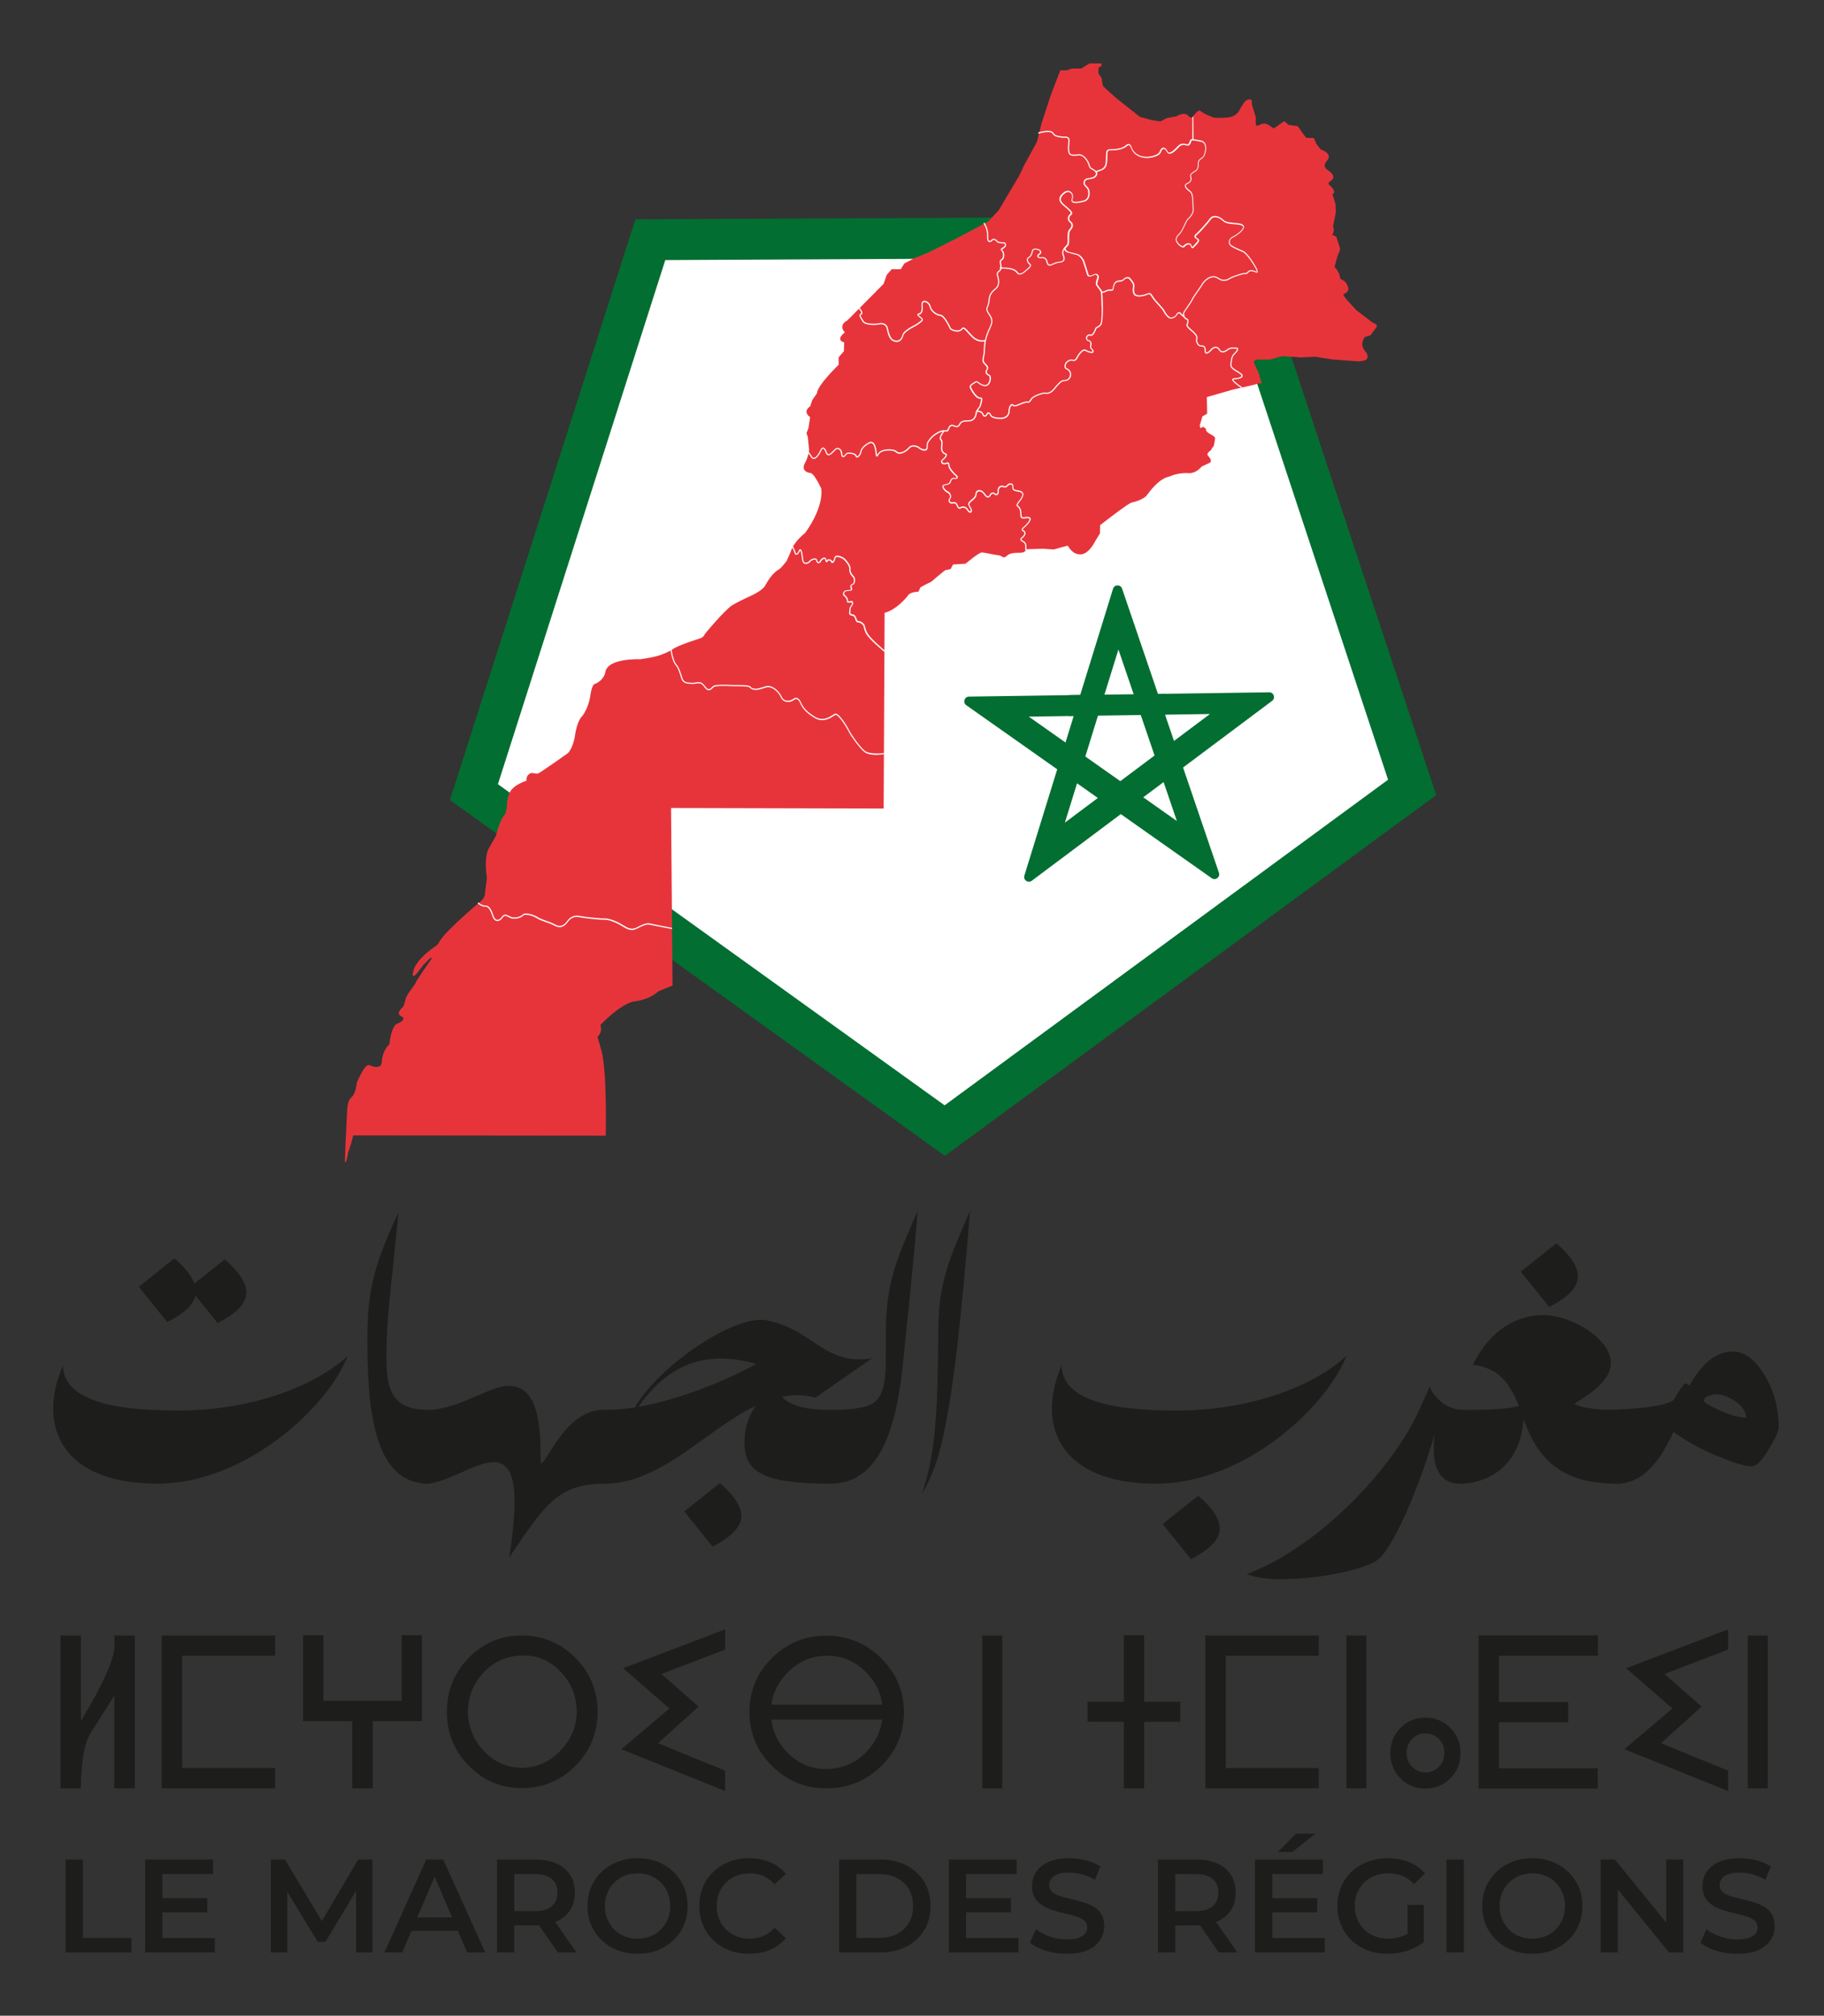 <?xml version="1.0" encoding="UTF-8"?>
<svg id="Calque_1" data-name="Calque 1" xmlns="http://www.w3.org/2000/svg" viewBox="0 0 1053.19 1163.83">
  <rect x="0" y="0" width="1053.19" height="1163.83" fill="#333333" stroke="none"/>
  <defs>
    <style>
      .cls-1 {
        fill: #e7343b;
      }

      .cls-2 {
        fill: #1d1d1b;
      }

      .cls-3 {
        fill: #fff;
      }

      .cls-4 {
        fill: #036e31;
      }

      .cls-5 {
        fill: #fefdfb;
      }
    </style>
  </defs>
  <g>
    <polygon class="cls-3" points="545.51 652.78 273.65 457.35 375.5 138.41 375.5 138.41 710.31 136.72 710.31 136.72 815.38 454.62 545.51 652.78"/>
    <path class="cls-4" d="M545.58,667.37l-285.79-205.44,107.07-335.28,351.96-1.77,110.45,334.18-283.7,208.31ZM287.5,452.77l257.93,185.42,256.05-188.01-99.69-301.61-317.66,1.6-96.63,302.61Z"/>
  </g>
  <g>
    <path class="cls-2" d="M37.88,1127.31v-53.67h9.97v45.23h28.06v8.44h-38.03Z"/>
    <path class="cls-2" d="M93.78,1118.96h30.29v8.36h-40.25v-53.67h39.18v8.36h-29.22v36.96ZM93.01,1095.95h26.68v8.21h-26.68v-8.21Z"/>
    <path class="cls-2" d="M156.34,1127.31v-53.67h8.2l23.46,39.18h-4.29l23.08-39.18h8.21l.07,53.67h-9.43l-.07-38.87h1.99l-19.62,32.74h-4.45l-19.94-32.74h2.3v38.87h-9.5Z"/>
    <path class="cls-2" d="M221.97,1127.31l24.15-53.67h9.82l24.23,53.67h-10.43l-20.78-48.38h3.99l-20.7,48.38h-10.28ZM233.1,1114.89l2.68-7.82h28.98l2.69,7.82h-34.35Z"/>
    <path class="cls-2" d="M287,1127.31v-53.67h22.08c4.75,0,8.83.76,12.23,2.29s6.02,3.73,7.86,6.59c1.84,2.87,2.76,6.27,2.76,10.2s-.92,7.32-2.76,10.16c-1.84,2.85-4.46,5.01-7.86,6.52-3.4,1.51-7.48,2.26-12.23,2.26h-16.56l4.45-4.52v20.16h-9.97ZM296.97,1108.22l-4.45-4.76h16.1c4.4,0,7.71-.95,9.93-2.84,2.22-1.89,3.34-4.52,3.34-7.9s-1.11-6.05-3.34-7.9c-2.22-1.84-5.53-2.77-9.93-2.77h-16.1l4.45-4.9v31.05ZM322.12,1127.31l-13.57-19.48h10.66l13.65,19.48h-10.73Z"/>
    <path class="cls-2" d="M368.2,1128.09c-4.19,0-8.05-.69-11.58-2.07-3.53-1.38-6.59-3.31-9.2-5.79-2.61-2.48-4.63-5.39-6.06-8.75-1.44-3.34-2.15-7.01-2.15-11s.71-7.65,2.15-11.01c1.43-3.34,3.45-6.26,6.06-8.74s5.67-4.4,9.2-5.79c3.53-1.38,7.36-2.07,11.5-2.07s8.03.69,11.54,2.07c3.5,1.38,6.56,3.31,9.16,5.79,2.61,2.48,4.62,5.39,6.06,8.74,1.43,3.35,2.14,7.02,2.14,11.01s-.71,7.67-2.14,11.04c-1.44,3.37-3.45,6.28-6.06,8.74-2.61,2.46-5.67,4.37-9.16,5.75-3.5,1.38-7.32,2.07-11.46,2.07ZM368.12,1119.34c2.71,0,5.22-.46,7.52-1.38,2.3-.91,4.29-2.22,5.98-3.94,1.69-1.72,3-3.71,3.95-5.98.95-2.27,1.42-4.8,1.42-7.55s-.48-5.28-1.42-7.55c-.95-2.28-2.26-4.28-3.95-5.98-1.68-1.72-3.68-3.03-5.98-3.95s-4.81-1.38-7.52-1.38-5.2.46-7.48,1.38c-2.28.92-4.27,2.24-5.98,3.95-1.71,1.71-3.04,3.7-3.99,5.98-.95,2.27-1.42,4.78-1.42,7.55s.47,5.21,1.42,7.52c.95,2.29,2.27,4.3,3.95,6.02,1.69,1.72,3.68,3.03,5.98,3.94,2.3.92,4.81,1.38,7.52,1.38Z"/>
    <path class="cls-2" d="M432.45,1128.09c-4.09,0-7.88-.68-11.39-2.04-3.5-1.35-6.54-3.26-9.12-5.75-2.58-2.48-4.59-5.41-6.02-8.77-1.44-3.38-2.15-7.05-2.15-11.04s.71-7.67,2.15-11.04c1.43-3.38,3.45-6.31,6.06-8.78s5.65-4.39,9.12-5.75c3.48-1.35,7.29-2.03,11.42-2.03,4.4,0,8.41.76,12.04,2.26,3.63,1.51,6.7,3.75,9.2,6.71l-6.44,6.06c-1.94-2.1-4.12-3.67-6.52-4.71s-5.01-1.58-7.82-1.58-5.38.46-7.71,1.38c-2.33.92-4.35,2.22-6.06,3.91-1.71,1.69-3.04,3.69-3.99,5.98-.95,2.31-1.42,4.83-1.42,7.6s.47,5.29,1.42,7.58c.95,2.31,2.28,4.3,3.99,5.98,1.71,1.69,3.73,3,6.06,3.91,2.33.92,4.89,1.38,7.71,1.38s5.42-.52,7.82-1.57c2.4-1.05,4.58-2.65,6.52-4.8l6.44,6.13c-2.5,2.92-5.57,5.14-9.2,6.67-3.63,1.53-7.67,2.31-12.11,2.31Z"/>
    <path class="cls-2" d="M484.52,1127.31v-53.67h23.46c5.83,0,10.94,1.12,15.34,3.37,4.4,2.26,7.82,5.37,10.28,9.36,2.46,3.99,3.68,8.69,3.68,14.11s-1.23,10.05-3.68,14.06c-2.46,4.02-5.88,7.15-10.28,9.39-4.4,2.26-9.5,3.38-15.34,3.38h-23.46ZM494.48,1118.88h13.04c4.03,0,7.53-.76,10.47-2.29,2.94-1.53,5.21-3.69,6.82-6.44,1.61-2.75,2.41-5.98,2.41-9.66s-.81-6.96-2.41-9.71c-1.61-2.73-3.88-4.86-6.82-6.4-2.94-1.53-6.43-2.31-10.47-2.31h-13.04v36.81Z"/>
    <path class="cls-2" d="M557.82,1118.96h30.29v8.36h-40.25v-53.67h39.18v8.36h-29.22v36.96ZM557.05,1095.95h26.68v8.21h-26.68v-8.21Z"/>
    <path class="cls-2" d="M615.86,1128.09c-4.19,0-8.2-.61-12.03-1.81-3.83-1.2-6.88-2.74-9.12-4.63l3.45-7.75c2.15,1.68,4.81,3.09,7.98,4.22,3.17,1.12,6.41,1.68,9.73,1.68,2.81,0,5.09-.3,6.82-.92,1.74-.61,3.02-1.44,3.84-2.49.81-1.05,1.23-2.24,1.23-3.56,0-1.64-.59-2.95-1.76-3.95-1.18-.99-2.7-1.79-4.56-2.37-1.87-.59-3.94-1.14-6.21-1.65-2.27-.51-4.55-1.11-6.82-1.8-2.27-.69-4.35-1.59-6.21-2.69-1.87-1.1-3.39-2.57-4.56-4.41-1.18-1.83-1.76-4.18-1.76-7.05s.78-5.58,2.34-8.01c1.56-2.42,3.94-4.37,7.13-5.82,3.19-1.46,7.24-2.19,12.16-2.19,3.22,0,6.41.41,9.58,1.23s5.93,1.99,8.28,3.53l-3.15,7.73c-2.4-1.43-4.88-2.49-7.43-3.18-2.56-.68-5.01-1.03-7.36-1.03-2.76,0-5,.32-6.71.99-1.71.67-2.96,1.53-3.75,2.61-.8,1.07-1.19,2.31-1.19,3.69,0,1.63.58,2.95,1.73,3.94,1.15,1,2.66,1.78,4.52,2.34,1.86.56,3.95,1.11,6.25,1.65s4.59,1.14,6.86,1.8c2.27.67,4.34,1.53,6.21,2.61,1.87,1.08,3.38,2.54,4.52,4.38,1.15,1.83,1.72,4.16,1.72,6.97s-.78,5.51-2.33,7.93c-1.56,2.43-3.95,4.38-7.17,5.83s-7.29,2.19-12.2,2.19Z"/>
    <path class="cls-2" d="M668.61,1127.31v-53.67h22.08c4.75,0,8.83.76,12.23,2.29,3.4,1.53,6.02,3.73,7.86,6.59,1.84,2.87,2.76,6.27,2.76,10.2s-.92,7.32-2.76,10.16c-1.84,2.85-4.46,5.01-7.86,6.52-3.4,1.51-7.48,2.26-12.23,2.26h-16.56l4.45-4.52v20.16h-9.97ZM678.58,1108.22l-4.45-4.76h16.1c4.4,0,7.71-.95,9.93-2.84s3.34-4.52,3.34-7.9-1.11-6.05-3.34-7.9-5.53-2.77-9.93-2.77h-16.1l4.45-4.9v31.05ZM703.73,1127.31l-13.57-19.48h10.66l13.65,19.48h-10.73Z"/>
    <path class="cls-2" d="M734.63,1118.96h30.29v8.36h-40.25v-53.67h39.18v8.36h-29.22v36.96ZM733.86,1095.95h26.68v8.21h-26.68v-8.21ZM737.92,1069.27l10.35-10.51h11.27l-13.34,10.51h-8.28Z"/>
    <path class="cls-2" d="M801.11,1128.09c-4.19,0-8.04-.68-11.54-2.04-3.5-1.35-6.56-3.26-9.16-5.75-2.61-2.48-4.63-5.41-6.06-8.77-1.44-3.38-2.15-7.05-2.15-11.04s.71-7.67,2.15-11.04c1.43-3.38,3.46-6.31,6.1-8.78,2.63-2.48,5.71-4.39,9.24-5.75,3.53-1.35,7.38-2.03,11.57-2.03,4.55,0,8.66.75,12.31,2.22,3.65,1.49,6.73,3.65,9.24,6.51l-6.29,6.14c-2.1-2.1-4.36-3.64-6.78-4.65-2.43-.99-5.1-1.5-8.02-1.5s-5.42.46-7.82,1.38-4.47,2.22-6.21,3.91c-1.74,1.69-3.08,3.69-4.03,5.98-.95,2.31-1.42,4.83-1.42,7.6s.47,5.21,1.42,7.52c.95,2.29,2.29,4.3,4.03,6.02,1.73,1.72,3.78,3.03,6.13,3.94,2.35.92,4.96,1.38,7.82,1.38,2.66,0,5.23-.41,7.71-1.27,2.48-.84,4.84-2.26,7.09-4.25l5.67,7.45c-2.81,2.25-6.07,3.94-9.77,5.09-3.71,1.15-7.45,1.73-11.23,1.73ZM812.69,1119.95v-20.08h9.43v21.39l-9.43-1.31Z"/>
    <path class="cls-2" d="M835.23,1127.31v-53.67h9.97v53.67h-9.97Z"/>
    <path class="cls-2" d="M884.84,1128.09c-4.19,0-8.05-.69-11.58-2.07-3.53-1.38-6.59-3.31-9.2-5.79-2.61-2.48-4.63-5.39-6.06-8.75-1.44-3.34-2.15-7.01-2.15-11s.71-7.65,2.15-11.01c1.43-3.34,3.45-6.26,6.06-8.74,2.61-2.48,5.67-4.4,9.2-5.79,3.53-1.38,7.36-2.07,11.5-2.07s8.03.69,11.54,2.07c3.5,1.38,6.56,3.31,9.16,5.79s4.62,5.39,6.06,8.74c1.43,3.35,2.14,7.02,2.14,11.01s-.71,7.67-2.14,11.04c-1.44,3.37-3.45,6.28-6.06,8.74-2.61,2.46-5.67,4.37-9.16,5.75-3.5,1.38-7.32,2.07-11.46,2.07ZM884.76,1119.34c2.71,0,5.22-.46,7.52-1.38,2.3-.91,4.29-2.22,5.98-3.94,1.69-1.72,3-3.71,3.95-5.98.95-2.27,1.42-4.8,1.42-7.55s-.48-5.28-1.42-7.55c-.95-2.28-2.26-4.28-3.95-5.98-1.68-1.72-3.68-3.03-5.98-3.95-2.3-.92-4.81-1.38-7.52-1.38s-5.2.46-7.48,1.38c-2.28.92-4.27,2.24-5.98,3.95-1.71,1.71-3.04,3.7-3.99,5.98-.95,2.27-1.42,4.78-1.42,7.55s.47,5.21,1.42,7.52c.95,2.29,2.27,4.3,3.95,6.02,1.69,1.72,3.68,3.03,5.98,3.94,2.3.92,4.81,1.38,7.52,1.38Z"/>
    <path class="cls-2" d="M924.25,1127.31v-53.67h8.2l33.66,41.32h-4.06v-41.32h9.89v53.67h-8.2l-33.66-41.32h4.06v41.32h-9.89Z"/>
    <path class="cls-2" d="M1002.99,1128.09c-4.19,0-8.2-.61-12.03-1.81-3.83-1.2-6.88-2.74-9.12-4.63l3.45-7.75c2.15,1.68,4.81,3.09,7.98,4.22,3.17,1.12,6.41,1.68,9.73,1.68,2.81,0,5.09-.3,6.82-.92,1.74-.61,3.02-1.44,3.84-2.49.81-1.05,1.23-2.24,1.23-3.56,0-1.64-.59-2.95-1.76-3.95-1.18-.99-2.7-1.79-4.56-2.37-1.87-.59-3.94-1.14-6.21-1.65-2.27-.51-4.55-1.11-6.82-1.8-2.27-.69-4.35-1.59-6.21-2.69-1.87-1.1-3.39-2.57-4.56-4.41-1.18-1.83-1.76-4.18-1.76-7.05s.78-5.58,2.34-8.01c1.56-2.42,3.94-4.37,7.13-5.82,3.19-1.46,7.24-2.19,12.16-2.19,3.22,0,6.41.41,9.58,1.23s5.93,1.99,8.28,3.53l-3.15,7.73c-2.4-1.43-4.88-2.49-7.43-3.18-2.56-.68-5.01-1.03-7.36-1.03-2.76,0-5,.32-6.71.99-1.71.67-2.96,1.53-3.75,2.61-.8,1.07-1.19,2.31-1.19,3.69,0,1.63.58,2.95,1.73,3.94,1.15,1,2.66,1.78,4.52,2.34,1.86.56,3.95,1.11,6.25,1.65s4.59,1.14,6.86,1.8c2.27.67,4.34,1.53,6.21,2.61,1.87,1.08,3.38,2.54,4.52,4.38,1.15,1.83,1.72,4.16,1.72,6.97s-.78,5.51-2.33,7.93c-1.56,2.43-3.95,4.38-7.17,5.83s-7.29,2.19-12.2,2.19Z"/>
  </g>
  <g>
    <path class="cls-2" d="M77.83,1032.53h-11.83v-53.57l-14.21,22.51c-2.13,4.07-3.51,9.34-4.14,15.77-.63,4.44-.95,9.54-.95,15.3h-11.76v-88.24h11.76v49.42c13.14-21.84,19.62-36.53,19.44-44.05v-2.59c0-1.13-.05-2.06-.13-2.78h11.83v88.24Z"/>
    <path class="cls-2" d="M158.86,1032.53h-65.47v-88.24h65.47v11.69h-53.7v64.85h53.7v11.69Z"/>
    <path class="cls-2" d="M174.97,944.15h11.76v37.87h45.21v-37.87h11.69v49.56h-28.41v38.82h-11.83v-38.82h-28.42v-49.56Z"/>
    <path class="cls-2" d="M345.06,988.95c-.22,12.06-4.55,22.31-12.98,30.77-8.43,8.45-18.7,12.67-30.8,12.67s-22.02-4.25-30.45-12.74c-8.43-8.5-12.69-18.73-12.78-30.7-.13-12.41,4.02-22.97,12.48-31.64,8.45-8.68,18.7-13.02,30.76-13.02s22.56,4.36,31.11,13.08c8.54,8.73,12.77,19.25,12.67,31.58ZM333.04,988.68c0-9.11-3.11-16.92-9.31-23.42-6.21-6.51-13.53-9.64-21.96-9.42-8.93.09-16.43,3.35-22.5,9.79-6.07,6.44-9.11,14.21-9.11,23.32.27,8.52,3.4,15.92,9.38,22.2,5.98,6.28,13.3,9.46,21.96,9.56,8.33-.09,15.61-3.3,21.82-9.62s9.45-13.79,9.72-22.4Z"/>
    <path class="cls-2" d="M379.94,1006.49l38.75,15.84v11.76l-59.89-24.13,27.73-23.52-26.72-23.25,58.87-22.44v11.69l-36.78,14.07,21.48,18.83-23.45,21.14Z"/>
    <path class="cls-2" d="M521.96,989.09c-.18,12.06-4.61,22.31-13.29,30.76-8.68,8.46-19.19,12.68-31.51,12.68s-22.6-4.25-31.24-12.75c-8.63-8.5-13.04-18.73-13.22-30.69-.09-12.42,4.2-22.97,12.88-31.65,8.67-8.68,19.2-13.02,31.58-13.02s23.01,4.39,31.78,13.16c8.77,8.77,13.11,19.27,13.02,31.51ZM454.59,965.84c-5.3,5.48-8.36,11.6-9.18,18.36h64.04c-.86-6.94-3.97-13.15-9.31-18.63-6.43-6.48-14.09-9.68-22.97-9.58-8.84.09-16.36,3.37-22.57,9.86ZM500.13,1011.66c5.26-5.49,8.36-11.76,9.31-18.83h-64.04c.73,7.16,3.79,13.48,9.18,18.96,6.39,6.48,13.91,9.68,22.57,9.59,9.06-.09,16.72-3.33,22.97-9.72Z"/>
    <path class="cls-2" d="M578.72,1032.53h-11.56v-88.24h11.56v88.24Z"/>
    <path class="cls-2" d="M681.51,994.12h-20.87v38.41h-11.69v-38.41h-21.01v-11.56h21.01v-38.41h11.69v38.41h20.87v11.56Z"/>
    <path class="cls-2" d="M761.45,1032.53h-65.47v-88.24h65.47v11.69h-53.7v64.85h53.7v11.69Z"/>
    <path class="cls-2" d="M788.99,1032.53h-11.56v-88.24h11.56v88.24Z"/>
    <path class="cls-2" d="M822.98,991.74c5.75,0,10.58,1.97,14.48,5.91,3.9,3.94,5.84,8.8,5.84,14.55s-1.95,10.6-5.84,14.55c-3.9,3.95-8.73,5.92-14.48,5.92s-10.45-1.97-14.35-5.92c-3.9-3.94-5.85-8.79-5.85-14.55s1.95-10.6,5.85-14.55c3.9-3.94,8.67-5.91,14.35-5.91ZM833.99,1012.07c0-3.27-1.06-5.96-3.19-8.09-2.13-2.13-4.74-3.19-7.82-3.19s-5.49,1.06-7.62,3.19c-2.13,2.13-3.19,4.82-3.19,8.09s1.07,5.84,3.19,8.02c2.13,2.18,4.67,3.27,7.62,3.27s5.68-1.09,7.82-3.27c2.13-2.17,3.19-4.85,3.19-8.02Z"/>
    <path class="cls-2" d="M922.51,1020.97v11.69h-68.74v-88.38h68.87v11.69h-57.17v26.71h40.04v11.69h-40.04v26.58h57.04Z"/>
    <path class="cls-2" d="M959.07,1006.49l38.75,15.84v11.76l-59.89-24.13,27.73-23.52-26.72-23.25,58.87-22.44v11.69l-36.78,14.07,21.48,18.83-23.45,21.14Z"/>
    <path class="cls-2" d="M1020.74,1032.53h-11.56v-88.24h11.56v88.24Z"/>
  </g>
  <g>
    <path class="cls-2" d="M200.76,782.96c-12.01,30.38-59.67,73.67-109.87,73.67-55.66,0-69.49-33.65-54.57-68.22.55,19.65,27.47,26.02,66.4,26.02s76.4-12.01,98.05-31.47ZM112.89,748.04c-1.45,5.64-7.09,10.73-16.37,15.28l-16.37-20.37,20.55-16.37c6.37,5.46,10.01,10.18,11.46,14.55l17.64-14.01c9.28,8.18,12.92,14.55,12.37,20.37-.91,6.19-6.73,11.46-16.55,16.37l-12.74-15.83Z"/>
    <path class="cls-2" d="M256.54,834.44c0,10.74-4.18,22.2-9.09,22.2h-.18c-30.93-.18-35.65-40.93-35.11-88.23.36-28.74,6.91-44.02,17.83-68.4-2.73,31.65-6.18,54.75-6.73,75.13-.55,23.1-.36,38.75,23.83,38.93h.36c4.91,0,9.09,8.19,9.09,20.37Z"/>
    <path class="cls-2" d="M358.39,834.44c0,10.74-4.18,22.2-9.09,22.2-27.47,0-34.75,12.55-55.3,42.57,14.37-89.5-24.02-42.93-48.39-42.57h-.36c-4.91,0-9.09-11.46-9.09-22.2,0-12.18,4.18-20.55,9.09-20.37h.18c.36,0,.73,0,1.09.18,16.01-.55,32.38-10.92,41.66-13.28,23.83-6.01,24.01,24.01,24.01,44.02,3.64,0,14.74-32.02,37.11-30.93,4.91,0,9.09,8.19,9.09,20.37Z"/>
    <path class="cls-2" d="M488.79,834.44c0,10.55-4,21.83-8.91,22.2h-.36c-39.3,0-49.66-6.91-49.66-23.83,0-8.18,2.18-14.37,6.37-21.1-28.02,13.46-54.39,44.75-86.77,44.93h-.18c-4.91,0-9.09-11.46-9.09-22.2,0-12.18,4.18-20.55,9.09-20.37,5.64,0,11.28-.54,17.28-1.45,14.74-25.11,58.94-54.39,76.58-50.21,20.92,4.36,28.56,17.28,43.84,21.28,4.73,1.27,10.01,1.64,16.55.55l-32.74,22.74c-6.55-1.82-12.92-1.82-19.28-.54,4.55,5.27,14.74,7.64,27.83,7.64h.55c4.91.18,8.91,8.37,8.91,20.37ZM368.73,812.25c26.74-4.73,54.57-17.28,67.85-24.74-29.29-8.55-51.48.73-67.85,24.74ZM415.66,856.27c9.28,8.18,12.92,14.55,12.37,20.37-.91,6-6.73,11.09-16.56,16.37l-16.37-20.37,20.55-16.37Z"/>
    <path class="cls-2" d="M529.86,699.1c-2.91,36.38-6.18,64.76-8.18,84.95-3.82,41.65-14.19,72.39-41.84,72.58h-.18c-4.91,0-9.09-11.46-9.09-22.2,0-12.18,4.18-20.55,9.09-20.37,10.01,0,20.19-.73,25.11-4.36,6.36-4.73,6.73-16.01,6.73-27.47v-13.1c.18-28.74,5.82-41.11,18.37-70.03Z"/>
    <path class="cls-2" d="M541.75,769.14c.18-28.74,5.82-41.11,18.37-70.03-5.46,66.94-9.64,100.96-14.19,123.7-3.27,16.37-6.18,26.93-13.64,39.84,8-23.65,9.09-46.39,9.46-93.51Z"/>
    <path class="cls-2" d="M612.95,788.42c.55,19.65,27.47,26.02,66.4,26.02s76.4-12.01,98.05-31.47c-12.01,30.38-59.67,73.67-109.87,73.67-55.66,0-69.49-33.65-54.57-68.22ZM671.34,879.92l20.55-16.37c9.28,8.19,12.92,14.55,12.37,20.37-.91,6.01-6.73,11.1-16.56,16.37l-16.37-20.37Z"/>
    <g>
      <path class="cls-2" d="M1027.07,824.03c0,2.1-1.86,6.21-5.57,12.35-3.87,6.62-7.1,10.01-9.69,10.17-3.07.32-9.36-1.45-18.89-5.33-10.65-4.36-19.53-9.2-26.63-14.53-11.62,25.34-24.88,34.65-44.79,27.75-2.14-.74-3.39-2.26-3.39-6.78,0-11.62,1.86-33.61,7.99-33.61,8.72,0,38.95-1.35,40.92-6.73,1.61-2.91,3.55-5.81,5.81-8.72.48,0,1.37.48,2.66,1.45,6.78-12.27,14.53-18.81,23.24-19.61,6.78-.65,12.75,2.74,17.92,10.17,6.94,9.85,10.41,20.98,10.41,33.41ZM1008.43,818.47c-.65-4.2-3.31-7.67-7.99-10.41-3.87-2.26-7.18-3.23-9.93-2.91-4.04.32-6.3,1.45-6.78,3.39-.16.97,2.95,2.91,9.32,5.81,6.38,2.91,11.5,4.28,15.38,4.12Z"/>
      <path class="cls-2" d="M844.32,856.64c-9.28.36-18.74-4-16.01-28.56-6.55,23.46-21.46,62.03-32.02,71.85-8.91,8.37-59.3,16.37-76.4,8.91,32.93-12.18,69.67-45.11,91.14-79.13,6.73-10.73,9.09-17.46,14.55-29.11,1.27,4.55,8.73,13.28,18.74,13.46,4.91.18,8.91,8.37,8.91,20.37,0,10.55-4,21.83-8.91,22.2Z"/>
      <path class="cls-2" d="M934.32,814.07c4.91,0,9.09,8.19,9.09,20.37,0,10.74-4.18,22.2-9.09,22.2h-.18c-24.92,0-44.38-7.46-54.39-37.47-2.18,32.56-27.28,37.29-35.29,37.47h-.36c-4.91,0-9.09-11.46-9.09-22.2,0-12.18,4.18-20.55,9.09-20.37h.18c8.73,0,26.01,0,32.74-2.36-6.92-17.1-14.19-21.83-26.56-23.83,10.73-21.28,26.37-28.56,40.56-28.56,16.92,0,39.11,14.01,39.11,27.47,0,10.19-10.92,17.28-21.28,23.83h.55c4.36,2.73,16.74,3.64,24.2,3.45h.73ZM894.49,754.58l-16.37-20.37,20.56-16.37c9.27,8.18,12.92,14.55,12.37,20.37-.91,6.18-6.73,11.46-16.55,16.37Z"/>
    </g>
  </g>
  <g>
    <path class="cls-1" d="M635.87,36.6h-6.76l-4.89,3.01h-5.44l-2.61.96h-3.93l-4.12,10.7-1.87,5.07-4.89,15.03-2.61,10.51-7.5,13.71-2.61,5.62-12.02,20.25-5.99,6.4s-33.59,18.38-41.86,20.84l-6.58,3.38-2.06,3.38h-5.26l-2.83,3.2-1.87,5.26-20.84,21.02s-5.62,2.61-1.51,6.95c0,0-5.81,4.3-.37,5.81l-.18,5.07-3.05,3.57v4.3s-12.35,11.83-12.53,16.5l-2.61,3.75-1.32,3.75s-4.7,2.83,0,6.21l-.96,6.4-1.14,2.83.77,2.24.74,7.31s-.37,4.23-2.43,7.79c0,0-3.01,4.78,3.38,5.73,0,0,1.58-.37,5.99,8.71,0,0,2.43,9.48-9.15,25.8,0,0-6.8,5.18-8.42,10.95l-2.24,5.15s-3.01,4.12-4.74,5.15c0,0-3.75,1.62-8.01,9.63,0,0-1.87,2.87-9.15,5.99,0,0-9.78,4.52-11.03,5.99,0,0-4.63,3.75-14.37,15.51,0,0-.62,1.98-2.87,2.61,0,0-12.75,3.9-15.77,6.25,0,0-2.76,1.76-5.88,2.87,0,0-3.01,1.51-12.75,2.87,0,0-19.15-.88-20.25,7.64,0,0-.74,4.52-5.99,6.62,0,0-1.62-.26-2.61,6.62,0,0-.74,6.62-4.63,11.87,0,0-3.12,2.39-4.37,12.13,0,0-1.14,6.51-4.01,9.37,0,0-14.78,10.51-16.65,11.39,0,0-.26.88-3.9,0,0,0-3.49.11-3.38,4.52,0,0-8.12,2.39-9.96,7.5-1.8,5.15-1.21,7.31-1.21,7.31,0,0-.74,4.3-1.4,4.89,0,0-2.72,2.43-4.96,12.09,0,0-4.3,7.13-4.89,8.82,0,0-1.98,5.15-.37,15.58l-1.21,9.48s0,2.54-4.12,5.37c0,0-18.19,15.4-21.76,21.32,0,0-1.03,2.06-1.98,2.72-.96.66-10.07,6.58-12.9,13.16,0,0-2.68,7.39,1.36,3.16l3.93-5.07,4.12-4.12s1.58-.48-.29,1.8c0,0-8.34,11.91-8.16,12.39.18.48-5.26,6.84-5.81,9.3-.55,2.43-1.51,4.78-1.51,4.78,0,0-5.26,4.12-.66,5.73,0,0,3.2,1.51-3.27,4.3,0,0-2.9,1.14-4.04,11.65,0,0-3.93,2.9-4.41,10.33,0,0,.18,4.89-7.24,1.69-2.61-1.1-7.24,10.33-7.24,10.33,0,0-.37,6.1-3.2,8.45,0,0-2.17,1.21-2.35,8.27l-1.03,21.21-.26,7.72s.7.51,1.25-2.13c.55-2.61.62-3.27.62-3.27l1.8-5.44,1.18-4.56,145.8.15s.85-37.45-2.54-49.25l-2.24-7.87s3.09-2.24,1.69-6.76c0,0,10.4-11.25,18.85-13.53,0,0,8.71-.55,14.63-5.92l8.16-3.38-.85-102.47,122.76.29.55-112.98s5.99-1.03,13.12-9.48c0,0,.85-2.61,6.4-2.72l1.21-2.54,3.27-1.8,2.83-1.32s7.87-6.76,8.27-6.76,3.01-.66,3.01-.66l1.4-2.61,7.24-.48s7.68-6.47,9.3-6.47,6.4,1.21,9.56,1.58c3.2.37,2.35,2.72,5.62-.18,0,0,1.51-1.32,6.21-1.21,4.7.11,3.93-2.06,3.93-2.06l10.33-.29s5.73.48,6.21.37c.48-.11,7.5-2.17,7.79-2.17s2.24,5.07,7.31,5.07,8.71-7.87,8.71-7.87l2.61-4.23.11-4.78s9.78-7.68,14.55-10.88c0,0,2.83-2.06,3.86-2.24s6.58-1.58,8.53-4.12,7.13-9.78,13.23-10.88c0,0,3.75-1.98,10.03-1.98,0,0,4.23,1.14,8.45-3.75l4.78-2.24s1.8-1.03-1.21-4.04c0,0-1.21-1.32,1.73-3.09,0,0,.99-1.98,1.43-2.17s.96-4.52.96-4.52c0,0,.74-.85-2.54-2.54-3.27-1.69-2.61-3.01-2.61-3.01l-1.51-1.32-1.8.74-.37-1.51,1.58-5.26,2.72-1.58-.18-9.56,14.92-4.3,11.91-2.72,2.83-.85h1.98l-1.87-6.4-2.54-5.44s-.85-1.69,2.43-1.98h7.02s5.62-1.69,6.65-1.87c1.03-.18,10.51.66,10.51.66l8.82-.37,9.56,1.51s15.4,1.21,16.14,1.14c.74-.11,2.61-.48,2.9-.55.29-.11,3.38-1.51,0-5.55-3.38-4.04,0-7.98,0-7.98l3.2-.96,3.01-4.12s2.43-1.87-1.87-3.27l-9.3-7.13s-6.47-6.95-6.76-7.61c-.29-.66-.85-1.58-.85-1.58,0,0,3.75-1.03,2.9-3.93-.85-2.9-2.24-3.68-2.24-3.68l-2.35-1.4s.11-3.27-3.27-6.76c0,0,2.06-7.98,2.35-7.87.29.11.85-2.72.85-2.72l-2.17-6.84-2.35-1.14s1.58-2.06.48-5.07l1.58-7.87-.18-4.89-1.8-5.55s3.09-1.14-1.8-5.44c0,0-1.58-.96,1.21-2.54,0,0,3.57-2.35-2.24-6.1,0,0-3.38-1.87-.37-5.26,0,0,4.23-3.68-3.57-6.58l-2.61-3.38-1.32-3.2s-4.23,0-4.52-.18-4.78-6.65-4.78-6.65l-5.37-.74-2.43-2.17-5.73,4.04s.29.85-2.54-1.32c-2.83-2.17-4.7-1.21-6.84-.18-2.17,1.03-1.21-4.23-1.21-4.23l-1.21-4.12-1.14-3.86s0-1.8-.11-2.24c-.11-.48-1.69-1.51-4.12.74l-2.61,4.12s-1.51,4.12-6.21,4.78c-4.7.66-9.78.37-9.96-.11-.18-.48-2.24-.29-6.84-3.57,0,0-.85-1.21-3.93,2.9,0,0-.55,2.43-3.01-.11-2.46-2.54-6.65.37-6.65.37l-5.55.96-3.75,1.98-5.15-.74-6.76-1.87s-13.97-10.99-14.19-11.25c-.18-.29-4.59-4.12-4.59-4.12l-2.54-2.43-.85-4.59-1.87-2.83.18-3.45c.04-.11,2.39.07,1.47-2.24Z"/>
    <g>
      <path class="cls-5" d="M726.17,156.19c-.62-2.02-6.06-10.81-8.67-11.43-2.46-1.03-6.28-2.79-6.87-3.49-.37-.44-.7-1.32-.48-2.17.18-.81.77-1.51,1.73-1.95,2.17-1.03,6.28-3.97,6.43-6.03.04-.59-.22-1.07-.74-1.4-1.14-.74-2.94-.88-4.85-1.03-2.39-.18-4.85-.4-6.21-1.65-1.76-1.65-3.75-2.5-5.4-2.35-1.07.11-1.95.62-2.61,1.54-1.65,2.32-6.62,7.76-7.64,8.53-.85.66-1.21,1.25-1.18,1.87.04.55.48.99,1.21,1.4.4.22.62.4.66.62.11.48-.62,1.32-1.58,2.35l-.26.26c-.59.66-1.14,1.25-1.32,1.32-.11-.11-.29-.59-.48-1.07-.26-.66-.81-1.03-1.58-1.07-1.21-.04-2.61.81-2.98,1.54-.04.07-.07.15-.26.15-.74.04-2.32-1.07-3.09-2.24-.88-1.36-1.03-2.61,1.14-4.63,1.21-1.18,2.09-3.12,2.98-5,.74-1.58,1.4-3.09,2.17-3.79,2.32-2.09,3.27-4.3,2.9-6.8-.11-.81-.15-1.8-.18-2.83-.07-2.68-.15-5.44-1.73-6.62-2.28-1.69-2.65-2.65-2.61-3.12.04-.37.37-.66.99-.92,3.01-1.21,2.35-3.6,2.06-4.52-.26-.92.85-1.65,2.57-2.68,1.87-1.14,1.87-3.12,1.87-4.89,0-1.25.7-1.76,1.76-2.5.22-.15.44-.29.66-.48,1.07-.81,2.32-4.56,1.69-7.13-.37-1.58-1.36-2.57-2.87-2.87-.59-.11-1.1-.22-1.58-.29-1.14-.22-2.02-.4-2.68-.48l-.15-13.27c-.22.15-.37.66-.55.7l.04,12.53c-.81,0-1.18.29-1.43,1.03-.48,1.47-.92,2.24-1.87,1.95-1.14-.33-3.23-.96-5.15,1.14-2.32,2.54-4.01,3.79-5.07,3.64-.37-.04-.66-.29-.88-.77-.66-1.36-1.51-2.09-2.39-2.02-.92.07-1.69.92-2.21,2.46-.4,1.21-3.57,2.68-7.02,2.79-2.5.07-7.02-.51-9-5.29-.04-.26-.37-1.62-1.36-1.98-.62-.22-1.36,0-2.13.7-1.69,1.47-4.56,2.21-8.45,2.21-2.61,0-2.94.55-2.94,4.67s-.48,6.14-3.31,7.09l-2.46.81c-.62-.74-1.58-1.21-2.21-1.51-.92-.4-1.1-.96-1.4-1.91-.22-.66-.44-1.51-1.1-2.54-1.51-2.43-3.45-3.82-5.22-3.71-.4.04-.77.07-1.1.11-1.03.11-1.84.22-3.23-.11-1.73-.4-1.25-4.78-.99-7.39.11-.99-.07-1.69-.48-2.13-.62-.7-1.69-.7-2.65-.66-.48,0-.88,0-1.21-.07s-.7-.11-1.1-.18c-1.4-.18-2.94-.37-3.93-1.95-1.32-2.09-6.87-.74-8.53-.26-.07.29-.15.55-.22.74v.04c1.91-.59,7.17-1.73,8.16-.15,1.18,1.84,2.98,2.06,4.41,2.28.37.04.74.11,1.03.15.4.11.88.07,1.4.07.85,0,1.69-.04,2.13.44.29.33.4.85.33,1.62-.33,3.2-.77,7.57,1.51,8.12,1.51.37,2.43.26,3.45.11.33-.04.7-.07,1.1-.11,1.51-.11,3.23,1.14,4.59,3.38.59.96.81,1.69,1.03,2.39.29.99.55,1.76,1.76,2.32.85.37,1.51.81,1.91,1.29l.15.44.15-.04c.11.18.18.33.22.51.11.51-.15,1.07-.7,1.62-.81.81-1.95.96-3.05,1.14-1.4.18-2.87.4-3.27,1.98-.44,1.65.37,2.46,1.14,3.23.51.51,1.03,1.03,1.25,1.84.33,1.25.4,3.09-.37,4.41-.48.81-1.18,1.32-2.13,1.54-4.41,1.14-5.84.81-6.25.33-.07-.07-.33-.37-.07-1.18.55-1.62.15-3.31-1.07-4.19-1.1-.81-2.5-.77-3.79.15-1.69,1.21-2.65,2.5-2.76,3.82-.07,1.07.37,2.09,1.32,3.09.59.59,1.32,1.21,2.06,1.84,1.43,1.21,3.2,2.72,3.16,3.49,0,.07-.04.22-.22.33-.92.59-1.43,1.54-1.47,2.54-.04.92.37,1.76,1.1,2.35.62.44.96.99.99,1.58.07.77-.33,1.58-1.18,2.46-1.1,1.14-1.07,3.42-1.03,5.4.04,1.47.04,2.98-.44,3.49-.11.11-.26.26-.37.4-1.25,1.32-3.01,3.16-2.09,5.55.4,1.07.77,2.28.33,2.98-.33.51-1.14.85-2.43.92-1.29.07-2.43.59-3.42,1.03-.96.44-1.76.81-2.28.55-.33-.15-.59-.59-.77-1.32-.77-3.09-2.43-2.98-3.6-2.87-.33.04-.62.04-.88,0-.48-.07-.85-.29-.88-.55s.22-.59.66-.88c.7-.48,1.07-1.1.96-1.73-.11-.74-.85-1.32-1.87-1.58-1.29-.33-2.21-.29-2.83.07-.4.26-.66.66-.74,1.21-.22,1.25-.88,2.9-1.98,3.42-.51.26-.85.74-.88,1.4-.07,1.07.55,2.28,1.43,2.83.37.26.4.44.4.51.04.66-1.29,1.65-1.69,2.02-.26.18-.51.44-.85.74-.99.92-2.28,2.06-3.38,1.91-.51-.07-.99-.37-1.43-.99-1.69-2.35-6.8-2.5-9.04-2.46,0-.55-.11-1.1-.18-1.65-.18-1.1-.33-2.13.18-2.35.66-.29,1.14-.92,1.36-1.84.33-1.32.11-2.9-.55-3.71-.11-.11-.18-.26-.29-.33-.15-.18-.33-.4-.33-.44.04-.11.59-.44,1.1-.77,1.14-.7,1.4-1.76,1.14-2.54-.22-.62-.74-1.03-1.36-.96-1.14.11-3.05-.22-3.31-.51-.15-.51-1.14-1.21-1.98-1.4-.66-.15-1.21,0-1.54.44-.37.44-.96.85-1.36.7-.26-.07-.81-.55-.66-2.87.22-3.93-1.73-6.98-2.21-7.68-.18.15-.37.26-.55.4.44.62,2.28,3.57,2.09,7.24-.11,2.02.26,3.2,1.1,3.53.74.29,1.62-.26,2.13-.92.07-.07.26-.33.77-.22.74.11,1.51.74,1.58.96.22.92,3.27,1.07,4.01.99.33-.04.55.22.66.48.18.51-.04,1.25-.88,1.73-.96.59-1.36.81-1.43,1.21-.07.33.15.59.48.99.07.11.18.22.26.33.51.62.7,2.02.4,3.12-.11.48-.4,1.14-.96,1.4-.99.44-.81,1.76-.59,3.05.07.55.18,1.07.18,1.58-.22,0-.37.04-.4.04l.04.66h.29c-.07.37-.22.7-.51.88-2.02,1.4-1.62,2.68-1.14,4.04.07.18,1.36,4.23-1.03,6.25-2.17,1.84-3.86,3.27-4.12,7.31-.07,1.47-.48,2.43-.77,3.16-.48,1.21-.88,2.17.37,4.08l.26.4c1.73,2.65,2.61,3.97.74,7.83-1.21,2.46-2.06,4.89-2.61,7.28-.77.18-4.01.77-7.02-2.24-.96-.96-1.69-1.8-2.39-2.54-1.4-1.54-2.24-2.5-3.12-2.46-.44.04-.81.26-1.18.77-.48.66-1.51.96-2.87.85-1.47-.15-2.94-.77-3.23-1.43v-.04c-2.39-4.96-4.34-7.42-5.92-7.57-2.17-.18-5.04-2.21-5.66-4.89-.48-2.02-2.46-3.31-3.86-3.09-1.03.18-1.58,1.1-1.43,2.5.33,3.6-.37,4.48-1.62,4.78-.18.04-.66.15-.77.59-.11.55.51,1.07,1.36,1.73.33.26.7.55.96.81.22.22.22.37.22.4-.04.4-.81.99-1.54,1.51-.29.22-.59.4-.85.62-.4.29-1.21.74-2.13,1.25-2.61,1.43-6.17,3.34-6.69,5.62-.33,1.4-1.03,2.43-2.02,2.9-.88.4-1.91.37-2.98-.15-1.98-.96-2.68-4.04-3.16-6.06-.11-.4-.18-.81-.26-1.1-.59-2.13-3.05-2.98-5.04-2.46-1.95.55-7.79.48-8.86-1.25-.18-.29-.37-.59-.55-.88-.62-1.03-1.32-2.09-1.14-2.57.04-.07.07-.18.33-.29.4-.15.55-.44.62-.62.22-.81-.51-1.95-1.54-3.34-.15-.22-.29-.4-.44-.59l-.48.48c.11.15.22.33.37.51.59.81,1.62,2.21,1.43,2.76,0,.07-.07.15-.22.18-.37.15-.62.37-.74.7-.26.77.4,1.8,1.21,3.16.18.29.37.59.55.88,1.32,2.21,7.68,2.09,9.59,1.58,1.65-.44,3.75.26,4.19,1.98.07.29.18.66.26,1.1.48,2.17,1.21,5.4,3.53,6.54.7.33,1.4.51,2.02.51.55,0,1.07-.11,1.54-.33,1.14-.55,1.98-1.73,2.39-3.34.44-1.95,4.01-3.9,6.36-5.18.99-.55,1.76-.96,2.21-1.32.29-.22.55-.44.85-.62.96-.7,1.76-1.29,1.84-2.02.04-.33-.11-.66-.4-.96-.29-.29-.66-.59-1.03-.88-.4-.29-1.03-.81-1.1-1.03.04-.04.11-.07.26-.07,1.87-.4,2.46-1.95,2.13-5.48-.07-.59-.04-1.62.88-1.76,1.07-.18,2.72.96,3.09,2.57.7,2.98,3.82,5.18,6.25,5.4.74.07,2.43,1.07,5.37,7.17v.04c.48.99,2.32,1.65,3.79,1.8,1.58.15,2.83-.26,3.45-1.1.22-.33.44-.48.66-.48.55-.04,1.4.92,2.57,2.24.66.77,1.43,1.62,2.39,2.57,2.94,2.94,6.1,2.72,7.35,2.46-.33,1.62-.48,3.23-.48,4.81s-.26,2.9-.48,3.93c-.33,1.69-.59,2.94.55,4.15l.26.29c1.54,1.65,1.87,2.06,1.07,3.27-.37.59-.51,1.18-.37,1.65.22.85,1.1,1.4,1.98,1.87.4.22.59,1.69.04,3.2-.33.88-1.1,2.32-2.79,1.98-1.58-.33-2.46-.99-3.09-1.51-.7-.55-1.32-1.03-2.28-.37-.26.18-.59.37-.88.55-1.29.77-2.76,1.65-1.87,3.42.7,1.43,1.87,3.42,3.38,4.78,1.25,1.14,2.02,1.14,2.68,1.1h.15c.11.22.07.99-.62,3.57-.22.85-.66,1.36-1.1,1.91-.59.7-1.21,1.43-1.4,2.94-.33,2.32-1.65,3.82-3.45,3.93-.29,0-.62.04-.92.04-1.84.07-3.97.11-4.81,1.73-.88,1.65-1.43,1.91-2.76,1.32-1.03-.44-1.8-.51-2.43-.29-.55.22-.99.77-1.36,1.62-.11.22-.18.44-.22.62q-.33.96-2.17.77c-2.46-.22-6.58,2.5-8.49,5.04-1.69,2.21-1.65,3.01-1.62,3.93,0,.37.04.74-.07,1.21-.07.37-.26.62-.62.74-.88.29-2.43-.26-3.16-.92-.85-.74-2.46-1.43-4.01-1.32-1.03.07-1.91.51-2.54,1.25-1.1,1.32-3.23,2.79-5.04,2.87-.74.04-1.32-.18-1.76-.59-1.98-1.95-8.09-1.36-9.81.11-.59.51-.99,1.14-1.32,1.62-.07.11-.18.26-.26.37-.04-.18-.11-.55-.18-1.18-.37-3.53-1.14-5.55-2.35-6.21-.66-.37-1.4-.29-2.24.11-2.87,1.51-4.59,3.38-4.96,5.48-.22,1.32-1.32,2.54-1.84,2.54-.04,0-.18,0-.22-.29-.22-1.07-1.87-1.62-3.23-1.8-1.32-.18-2.87-.04-3.31.85-.37.74-.96,1.1-1.25,1.07-.29-.07-.48-.51-.51-1.25-.07-1.47-.74-2.72-1.76-3.23-.7-.33-1.43-.29-2.06.11-.37.26-.81.7-1.32,1.21-.92.96-2.13,2.24-2.94,2.06-.33-.07-.62-.44-.85-1.07-.62-1.8-1.36-2.68-2.13-2.72-.66-.04-1.21.51-1.65,1.54-.59,1.32-2.28,4.3-3.68,4.41-.4.04-.77-.22-1.1-.74-1.76-2.83-2.76-3.75-2.87-3.86-.07.26-.11.51-.18.77.4.44,1.25,1.47,2.46,3.42.44.7.96,1.07,1.58,1.07h.11c2.21-.18,4.23-4.78,4.26-4.81.29-.74.7-1.18,1.03-1.14.22,0,.81.26,1.54,2.28.29.88.77,1.36,1.32,1.51,1.18.26,2.43-1.07,3.57-2.24.44-.48.88-.92,1.18-1.14.4-.29.92-.29,1.36-.07.81.4,1.36,1.43,1.4,2.65.07,1.4.59,1.8,1.03,1.87.77.15,1.58-.59,1.98-1.4.22-.44,1.32-.66,2.65-.48,1.4.18,2.54.74,2.65,1.29.18.77.7.85.92.85.99,0,2.24-1.58,2.5-3.09.33-1.87,1.91-3.6,4.59-5,.62-.33,1.14-.37,1.58-.11.7.37,1.62,1.65,2.02,5.7.15,1.43.29,1.84.66,1.91.37.11.62-.26.99-.81.29-.48.66-1.03,1.21-1.47,1.47-1.29,7.2-1.84,8.89-.15.59.59,1.32.85,2.28.81,2.02-.07,4.3-1.62,5.55-3.09.51-.62,1.21-.96,2.06-1.03,1.32-.11,2.79.51,3.53,1.18.88.81,2.68,1.43,3.82,1.07.59-.18.96-.62,1.07-1.25.11-.59.07-.99.07-1.4-.04-.85-.07-1.47,1.47-3.49,1.62-2.13,4.96-4.48,7.24-4.74-.88,1.14-2.5,3.64-1.47,4.78.77.85.66,1.87.51,3.16-.04.44-.07.88-.11,1.36-.07,2.21,1.18,3.64,2.39,3.86.22.04.26.15.29.22.11.4-.4,1.43-1.76,2.5-.81.62-1.1,1.4-.77,2.06.4.81,1.62,1.18,2.76.81.66-.22,1.07-.29,1.14-.22s.15.48.18.85c.04.18.04.37.07.59.26,1.84,3.09,4.78,4.23,5.7.48.37.59.77.48.96-.11.22-.44.26-.88.15-1.47-.37-2.61.44-3.01,2.06-.26.99-.99,1.21-2.72,1.58-.18.04-.37.07-.55.11-.85.18-1.03.74-1.03,1.07-.11,1.29,1.76,3.23,2.94,3.68.77.29,1.25,1.14,1.4,1.8.11.59.04,1.1-.26,1.4-.55.55-.66,1.4-.29,2.09.37.74,1.1,1.1,1.95.99,1.47-.22,1.87-.26,2.61,1.4.4.92.77,1.4,1.25,1.54.51.15.96-.11,1.4-.37.66-.37,2.28-.18,2.87.7.66,1.03,1.4,2.02,2.17,2.02.22,0,.51-.07.77-.4.62-.81.11-1.73-.48-2.79-.22-.44-.51-.92-.74-1.43-.26-.62.4-1.25,1.58-2.24,1.18-.99,2.5-2.09,2.57-3.64.04-.96.44-1.58,1.14-1.8.85-.22,2.13.22,3.12,1.73.81,1.21,1.62,1.8,2.39,1.76.62-.04,1.21-.51,1.62-1.36.22-.44.62-.77,1.03-.85.33-.04.66.07.96.37.51.51,1.18.62,1.73.37.51-.26,1.03-.96.88-2.13-.11-.81.15-1.62.66-2.09.29-.26.77-.51,1.47-.37.26.07.48.11.66.15,1.1.29,1.43.29,2.5-.85.55-.59,1.36-.88,1.91-.66.51.22.62.85.59,1.32-.11,2.06,1.03,2.28,2.94,2.65.4.07.92.18,1.43.29.7.18,1.1.48,1.29.92.4,1.14-.85,2.94-1.25,3.45-.18.26-.4.51-.62.77-.96,1.18-1.91,2.35-.96,3.23l.07.07c.85.74,1.73,1.51,1.69,4.59,0,.96.18,1.58.59,1.91.55.48,1.36.37,2.21.26.7-.11,1.4-.18,2.06-.04.33.07.4.22.44.37.22.99-2.02,3.45-3.05,4.3-.77.59-1.51,1.32-1.43,2.02.04.4.33.7.85.92.4.18.62.48.66.88.07.7-.37,1.51-1.25,2.21-.77.62-1.1,1.1-1.07,1.54.04.62.66.99,1.65,1.58l.26.15c1.21.74.99,3.27.81,4.23.22-.04.44-.07.7-.11.15-.92.44-3.75-1.18-4.7l-.26-.15c-.7-.4-1.29-.77-1.32-1.07,0-.15.11-.4.85-.99,1.07-.85,1.62-1.91,1.47-2.83-.07-.62-.48-1.14-1.07-1.4-.18-.07-.44-.22-.44-.4-.04-.18.15-.59,1.18-1.43.81-.66,3.6-3.45,3.31-4.96-.07-.29-.26-.7-.92-.88-.81-.22-1.62-.11-2.35,0-.74.11-1.32.18-1.65-.07-.26-.22-.37-.7-.37-1.4.04-3.38-1.03-4.3-1.95-5.11l-.07-.07c-.48-.4.11-1.18,1.03-2.28.22-.26.44-.51.62-.81.55-.77,1.84-2.68,1.32-4.08-.26-.66-.85-1.14-1.76-1.36-.55-.11-1.03-.22-1.47-.29-1.95-.4-2.46-.55-2.39-1.95.07-1.32-.59-1.8-.99-1.98-.81-.33-1.91,0-2.65.85-.81.88-.92.88-1.84.62-.18-.04-.44-.11-.7-.18-.77-.15-1.51.04-2.06.55-.66.62-.99,1.62-.85,2.68.11.81-.18,1.29-.51,1.43-.29.15-.66.07-.96-.22-.44-.44-.99-.62-1.51-.55-.62.11-1.21.55-1.51,1.21-.18.33-.55.96-1.07.96-.51.04-1.14-.48-1.8-1.47-1.07-1.58-2.57-2.39-3.86-2.02-.99.26-1.58,1.18-1.65,2.39-.04,1.25-1.25,2.28-2.32,3.16-1.14.99-2.24,1.91-1.76,3.01.26.55.51,1.07.77,1.51.59,1.03.88,1.62.51,2.06-.11.15-.18.15-.22.15-.48,0-1.29-1.21-1.62-1.73-.81-1.21-2.87-1.43-3.79-.88-.4.22-.62.37-.85.29-.26-.07-.51-.48-.85-1.18-.85-1.95-1.54-2.06-3.31-1.8-.55.07-1.03-.15-1.25-.62-.18-.37-.22-.96.18-1.32.44-.44.62-1.18.44-2.02-.22-1.07-.92-1.95-1.8-2.32-1.03-.4-2.57-2.09-2.5-3.01,0-.15.07-.37.51-.44.18-.04.37-.07.55-.11,1.73-.37,2.87-.62,3.23-2.06.18-.74.74-1.95,2.21-1.58.92.22,1.43-.11,1.65-.51.26-.55,0-1.25-.66-1.76-1.25-.99-3.79-3.75-3.97-5.26-.04-.22-.04-.4-.07-.55-.07-.66-.11-1.1-.48-1.32-.33-.22-.85-.15-1.73.15-.92.29-1.73-.04-1.95-.48-.18-.37.04-.81.59-1.21,1.4-1.07,2.21-2.35,2.02-3.16-.07-.37-.37-.62-.81-.74-.96-.18-1.91-1.36-1.84-3.2,0-.48.07-.92.11-1.32.15-1.36.26-2.65-.7-3.71-.7-.77.88-3.16,1.84-4.34,1.91.18,2.21.11,2.68-1.21.07-.18.15-.37.22-.59.26-.66.59-1.07.99-1.21.44-.18,1.03-.11,1.87.26,1.87.81,2.72.07,3.64-1.62.66-1.29,2.57-1.32,4.26-1.4.33,0,.62,0,.96-.04,2.13-.11,3.71-1.87,4.08-4.52.07-.4.15-.74.26-1.03.62.04,2.46.26,2.9,1.54.37,1.14,1.07,1.32,1.43,1.32.66,0,1.36-.55,1.62-1.32.11-.29.26-.44.48-.44.29,0,.74.26,1.03,1.07.66,1.73,4.41,2.02,6.03,2.02h.48c2.24-.11,4.67-1.36,4.78-4.52.07-2.35,1.03-3.31,1.43-3.42.11-.04.18,0,.22.11.51,1.1,2.32.4,3.42,0,.11-.04.26-.11.33-.15.15-.04.37-.15.62-.26.99-.4,3.31-1.32,3.97-1.14,1.18.33,1.98-.51,2.94-2.13.85-1.36,6.4-3.42,7.76-3.09,1.47.33,3.09-.29,4.59-1.8.33-.33.74-.81,1.21-1.4,1.32-1.65,3.34-4.12,4.89-4.08,2.06.07,3.45-.96,4.01-2.98.48-1.73-.66-3.86-2.35-4.41-.37-.11-.59-.37-.66-.77-.18-.85.22-2.02.74-2.5.74-.74,1.98-1.36,3.01-1.1,1.36.33,2.24.11,3.2-1.87.77-1.62,2.46-3.64,3.6-3.93.26-.07.44-.04.62.07.99.66,3.53,1.62,4.48,1.1.26-.15.4-.4.4-.7,0-.85-.4-1.21-.77-1.58-.18-.18-.4-.37-.55-.66-.18-.33-.07-.81.04-1.29.11-.55.26-1.14,0-1.65-.48-.92-.62-1.18-1.69-1.43-.33-.07-.62-.37-.74-.74-.15-.51.04-1.03.44-1.47.37-.37.66-.33,1.1-.26.55.11,1.29.22,2.09-.81.77-.99,1.14-1.91,1.4-2.57.15-.4.29-.77.44-.88.11-.07.29-.18.51-.29.74-.37,1.84-.92,2.39-2.32.74-1.84.77-9.45.7-10.59-.04-.33-.04-.92-.04-1.58-.04-2.24-.11-4.34-.33-5.66.51-.11,1.58-.4,2.68-.99.59-.29,1.29-.29,1.91-.29.85,0,1.8,0,1.95-.96v-.04c.15-1.14.51-3.49,1.98-3.97.62-.18,1.21-.26,1.73-.33.96-.15,1.76-.26,2.28-.88.4-.48,1.18-1.03,1.91-1.03.44-.04.81.15,1.1.44.62.7,2.57,2.76,2.24,4.3-.33,1.58-.48,4.74,1.58,5.51,2.32.88,5.77-.37,6.14-.51.22-.07.44-.18.62-.29.92-.44,1.32-.62,2.46,1.32.85,1.43,2.43,3.16,3.82,4.7,1.21,1.36,2.39,2.61,2.76,3.38.92,1.84,2.32,3.57,3.42,4.15.33.18.7.26,1.07.26,1.18,0,2.5-.66,3.16-1.54.11-.15.22-.29.33-.44.37-.51.74-1.03,1.07-1.07.18,0,.37.07.59.29.33.33.62.62.92.88.51.51.92.96,1.4,1.21.33.59.77,1.03,1.25,1.14.33.07.55.29.7.59.22.48.11,1.18-.29,1.91-.74,1.36,1.07,2.87,2.65,4.23.55.48,1.1.92,1.43,1.32,1.18,1.32,1.73,1.98,1.36,3.42-.22.92.04,2.02.7,2.94.51.74,1.18,1.18,1.76,1.21.15,0,.29,0,.44.04,1.07.04,2.06.07,1.98,2.28-.04.99.22,1.58.77,1.76,1.14.4,2.76-1.29,3.23-1.87.55-.7,1.54-1.4,2.5-1.36.66.04,1.25.44,1.76,1.21.48.77,1.07,1.25,1.8,1.36,1.4.26,2.79-.77,3.71-1.47l.11-.07c.92-.66,2.24-.62,3.53-.55.33,0,.7.04,1.03.04.18,0,.29.04.33.07.11.26-.51,1.43-1.95,2.76-1.54,1.43-1.73,3.97-1.91,6.21v.11c-.15,1.87,1.69,2.98,3.6,4.12.62.37,1.29.77,1.87,1.21.66.48.99.92.88,1.25-.15.51-1.43,1.1-3.93,1.21-.29,0-1.21.07-1.36.7-.29,1.14,3.45,3.82,4.89,4.74l.18-.04c.22-.04.4-.07.62-.11l.11-.04c-2.13-1.32-5.29-3.82-5.15-4.37,0-.07.18-.18.77-.22,1.54-.07,4.15-.4,4.56-1.69.18-.62-.18-1.29-1.14-1.98-.62-.44-1.29-.85-1.95-1.25-1.84-1.1-3.42-2.06-3.31-3.49v-.11c.15-2.09.33-4.48,1.69-5.77.44-.4,2.54-2.46,2.13-3.49-.07-.22-.33-.51-.96-.51-.33,0-.66,0-.99-.04-1.32-.07-2.83-.11-3.93.7l-.11.07c-.85.62-2.09,1.54-3.2,1.36-.51-.11-.96-.44-1.36-1.07-.74-1.21-1.65-1.51-2.28-1.54-1.29-.07-2.46.81-3.05,1.58-.74.92-1.98,1.87-2.5,1.69-.22-.07-.33-.48-.33-1.1.07-2.9-1.54-2.94-2.65-2.98h-.4c-.37-.04-.88-.4-1.25-.96-.44-.59-.81-1.54-.59-2.39.48-1.8-.33-2.68-1.54-4.08-.37-.4-.92-.88-1.47-1.36-1.25-1.07-2.98-2.54-2.5-3.38.51-.92.62-1.84.33-2.54-.22-.48-.62-.85-1.14-.96-.29-.07-.59-.4-.85-.85l.04-.07s-.07-.04-.11-.04c-.04-.04-.04-.07-.04-.11-.37-.81-.4-1.65-.11-2.21.26-.51.99-1.58,1.8-2.72,1.21-1.76,2.61-3.75,3.01-4.74.37-.88,1.91-3.09,3.31-5.07,1.07-1.54,2.09-2.98,2.5-3.71.55-1.03,2.61-3.42,5.15-4.01,1.25-.29,2.39-.04,3.45.7,3.34,2.39,5.81.96,7.28.07.29-.18.59-.33.81-.44,1.62-.7,6.47-2.46,7.87-2.32.92.11,1.32-.37,1.69-.77.33-.4.66-.77,1.54-.85.77-.07,1.58.26,2.24.51.7.29,1.21.48,1.54.18.18-.22.07-.7-.04-1.1ZM635.5,186.7c-.44,1.14-1.4,1.62-2.06,1.95-.26.15-.48.26-.66.37-.29.22-.44.62-.62,1.18-.26.66-.59,1.51-1.29,2.39-.55.74-.96.66-1.43.55-.48-.07-1.07-.18-1.69.44-.62.62-.85,1.4-.62,2.13.18.62.66,1.1,1.21,1.21.77.18.81.22,1.21,1.07.15.29.07.74-.04,1.21-.11.59-.26,1.25.07,1.8.22.37.44.59.66.81.33.33.55.51.55,1.1q0,.07-.07.11c-.51.29-2.65-.29-3.79-1.07-.33-.22-.74-.26-1.18-.15-1.47.4-3.31,2.76-4.04,4.3-.92,1.87-1.54,1.73-2.46,1.54-1.32-.29-2.83.44-3.64,1.29-.62.62-1.14,2.06-.88,3.12.15.62.51,1.07,1.1,1.25,1.36.44,2.32,2.24,1.91,3.6-.48,1.73-1.62,2.57-3.34,2.5-1.84-.07-3.93,2.46-5.44,4.3-.44.55-.85,1.07-1.14,1.36-1.32,1.32-2.76,1.91-3.97,1.62-1.62-.37-7.5,1.76-8.49,3.38-.96,1.54-1.51,2.02-2.21,1.8-.81-.22-2.61.44-4.37,1.18-.26.11-.48.18-.59.22-.11.04-.22.07-.37.15-.62.26-2.32.92-2.57.37-.18-.4-.55-.59-.96-.51-.96.18-1.91,1.65-1.98,4.04-.11,3.49-3.45,3.82-4.12,3.86-1.84.11-5.37-.33-5.84-1.58-.37-.92-.99-1.51-1.65-1.51-.51,0-.92.37-1.1.92-.15.48-.59.85-.96.85-.4,0-.66-.48-.81-.85-.51-1.51-2.32-1.87-3.23-1.98.18-.33.44-.62.66-.92.48-.55.96-1.18,1.25-2.13.74-2.65.88-3.71.51-4.19-.11-.15-.29-.26-.48-.26h-.18c-.59,0-1.18,0-2.24-.96-1.14-1.03-2.24-2.61-3.23-4.56-.59-1.14.18-1.69,1.62-2.54.29-.18.59-.37.88-.55.51-.37.77-.22,1.47.37.7.55,1.65,1.29,3.38,1.65,1.54.29,2.9-.59,3.57-2.43.55-1.51.55-3.53-.37-4.01-.77-.4-1.51-.88-1.65-1.47-.07-.33,0-.7.29-1.14,1.1-1.73.37-2.54-1.14-4.12l-.26-.29c-.92-.99-.74-1.95-.4-3.57.22-1.07.48-2.39.48-4.08,0-4.01,1.07-8.2,3.16-12.5,2.02-4.19.99-5.81-.77-8.45l-.26-.4c-1.07-1.65-.81-2.28-.33-3.45.33-.81.74-1.8.85-3.38.22-3.75,1.76-5.04,3.86-6.84,2.21-1.84,1.8-5.26,1.25-6.98-.44-1.36-.74-2.17.88-3.27.51-.33.74-.88.81-1.47,2.13-.04,7.02.11,8.53,2.17.55.77,1.18,1.18,1.91,1.25h.26c1.36,0,2.65-1.18,3.68-2.09.29-.26.55-.51.81-.7.99-.77,1.98-1.69,1.95-2.57-.04-.4-.26-.77-.7-1.07-.66-.44-1.18-1.43-1.1-2.24.04-.29.11-.66.51-.85,1.32-.59,2.09-2.39,2.35-3.9.07-.37.22-.59.44-.77.44-.29,1.21-.29,2.28,0,.77.18,1.32.59,1.4,1.07.07.37-.18.74-.66,1.07-.99.66-1.03,1.29-.96,1.58.11.51.62.92,1.43,1.07.33.07.66.04,1.03,0,1.18-.07,2.28-.18,2.9,2.39.26.96.59,1.51,1.14,1.76.81.37,1.76-.04,2.87-.55.96-.44,2.02-.92,3.2-.99,1.51-.11,2.46-.51,2.94-1.21.62-.96.26-2.28-.26-3.57-.4-1.07-.15-2.02.33-2.87.18.37.48.81.81,1.18.44.44,2.17.88,4.56,1.47.81.18,1.58.37,1.98.51,1.18.37,3.01,2.24,3.53,4.04.22.74.55,1.8.92,2.94.55,1.62,1.1,3.31,1.29,4.19.15.59.4.99.88,1.18.74.33,1.8.07,3.2-.7.59-.33,1.1-.29,1.47,0,.4.33.59.92.44,1.4l-.07.18c-.37,1.07-.88,2.68-.77,3.64.07.59.66,1.32,1.36,2.21.55.7,1.1,1.4,1.36,1.98.44.96.48,4.37.51,6.4,0,.74.04,1.29.04,1.62.29,1.65.15,8.82-.48,10.4ZM724.78,156.52c-.74-.29-1.65-.62-2.54-.55-1.14.11-1.62.62-1.98,1.07-.33.37-.51.62-1.1.55-1.65-.18-6.87,1.8-8.2,2.35-.26.11-.55.29-.88.48-1.51.88-3.57,2.09-6.58-.04-1.21-.85-2.54-1.14-3.97-.81-2.72.62-4.96,3.23-5.55,4.34-.4.74-1.4,2.13-2.46,3.68-1.47,2.06-2.98,4.23-3.38,5.18-.4.96-1.8,2.98-2.94,4.63-.85,1.21-1.54,2.24-1.84,2.76-.29.59-.33,1.29-.18,1.91-.15-.15-.33-.33-.48-.48-.26-.29-.59-.59-.92-.92-.37-.33-.74-.51-1.1-.44-.66.07-1.1.7-1.54,1.36-.11.15-.22.29-.29.44-.66.92-2.46,1.62-3.38,1.1-.99-.55-2.32-2.17-3.16-3.9-.44-.85-1.54-2.09-2.87-3.53-1.36-1.51-2.94-3.23-3.71-4.59-1.36-2.32-2.17-2.13-3.31-1.62-.18.07-.37.18-.59.26-1.32.48-3.97,1.14-5.66.51-1.51-.59-1.51-3.16-1.18-4.74.37-1.69-1.18-3.6-2.39-4.93-.44-.48-.99-.7-1.62-.66-.96.04-1.91.7-2.39,1.29-.33.44-.99.51-1.84.62-.55.07-1.18.15-1.84.37-1.87.55-2.28,3.23-2.46,4.48v.04c-.04.33-.33.37-1.29.4-.66,0-1.51,0-2.24.4-.99.51-2.02.81-2.5.92-.04-.11-.07-.26-.11-.33-.29-.7-.88-1.43-1.47-2.17-.55-.74-1.18-1.47-1.21-1.87-.11-.81.44-2.39.74-3.34l.07-.18c.22-.7-.04-1.62-.66-2.09-.62-.48-1.4-.51-2.24-.07-1.18.66-2.13.88-2.61.66-.26-.11-.4-.33-.48-.7-.22-.92-.77-2.61-1.29-4.26-.37-1.14-.74-2.21-.92-2.9-.51-1.84-2.46-4.04-3.97-4.52-.44-.15-1.18-.33-2.02-.51-1.47-.33-3.9-.92-4.23-1.29-.4-.4-.7-1.03-.85-1.32.37-.48.77-.92,1.18-1.36.15-.15.26-.26.37-.4.66-.74.62-2.24.62-3.97-.04-1.87-.04-3.97.85-4.93.96-1.03,1.43-2.02,1.32-2.98-.07-.77-.51-1.51-1.25-2.06-.55-.4-.88-1.07-.85-1.8.04-.77.44-1.51,1.18-1.98.4-.26.51-.62.51-.85.07-1.1-1.62-2.54-3.38-4.04-.7-.59-1.43-1.21-2.02-1.8-.85-.85-1.21-1.69-1.14-2.54.11-1.1.96-2.24,2.46-3.34,1.03-.74,2.17-.81,3.01-.18.81.59,1.36,1.87.81,3.42-.26.77-.22,1.4.18,1.84.85.92,3.05.85,6.91-.15,1.1-.29,1.98-.92,2.54-1.87.88-1.51.81-3.53.44-4.93-.26-.99-.88-1.62-1.43-2.13-.74-.74-1.32-1.29-.96-2.57.29-1.1,1.25-1.29,2.72-1.51,1.18-.15,2.5-.37,3.45-1.32.74-.74,1.03-1.47.88-2.21-.04-.22-.11-.4-.22-.59l2.28-.77c3.2-1.07,3.75-3.34,3.75-7.72,0-4.01.26-4.01,2.28-4.01,4.08,0,7.06-.81,8.89-2.35.59-.51,1.1-.7,1.47-.55.59.22.88,1.18.96,1.51l.04.07c1.54,3.79,5.07,5.88,9.63,5.73,3.53-.11,7.09-1.62,7.64-3.23.4-1.21,1.03-1.98,1.62-2.02.55-.04,1.21.55,1.76,1.65.33.66.81,1.03,1.4,1.14,1.73.26,4.04-2.06,5.66-3.82,1.47-1.62,3.01-1.36,4.45-.92,1.76.51,2.39-1.36,2.68-2.39.22-.77.74-.7,4.01-.07.48.11.99.18,1.58.29,1.25.22,2.02,1.03,2.35,2.35.55,2.39-.62,5.84-1.43,6.47-.22.15-.44.29-.62.44-1.1.77-2.06,1.47-2.06,3.05s0,3.42-1.54,4.34c-1.69,1.03-3.31,1.98-2.9,3.45.4,1.4.48,2.83-1.69,3.71-.85.33-1.32.81-1.4,1.43-.15.99.77,2.21,2.87,3.75,1.32.99,1.4,3.71,1.47,6.1.04,1.07.07,2.02.18,2.9.33,2.28-.55,4.26-2.68,6.21-.85.77-1.58,2.35-2.32,4.01-.85,1.84-1.69,3.71-2.83,4.78-2.13,2.02-2.5,3.64-1.25,5.51.85,1.25,2.61,2.61,3.71,2.54.37-.04.66-.22.81-.51.29-.55,1.43-1.25,2.35-1.18.48.04.81.22.96.66.37.92.55,1.4.99,1.47.48.07.88-.37,1.95-1.54l.26-.26c1.14-1.25,1.87-2.09,1.73-2.9-.07-.44-.4-.81-1.03-1.1-.37-.18-.81-.48-.85-.85-.04-.33.29-.77.92-1.29,1.07-.81,6.03-6.25,7.76-8.67.55-.77,1.25-1.18,2.13-1.25,1.43-.15,3.27.66,4.89,2.17,1.51,1.43,4.12,1.65,6.62,1.84,1.84.15,3.57.29,4.56.92.33.22.44.44.44.77-.11,1.58-3.75,4.41-6.03,5.48-1.47.66-1.95,1.69-2.13,2.39-.26,1.14.18,2.21.62,2.72.88,1.07,6.51,3.42,7.13,3.68l.07.04c2.17.48,7.61,8.97,8.23,10.99.07.22.07.33.07.4-.33-.07-.7-.22-.99-.33Z"/>
      <path class="cls-5" d="M510.76,375.58v.81h0l-.04.04c-.29-.22-9.37-7.53-10.92-11.1-.77-1.76-.99-2.72-1.1-3.34-.11-.59-.18-.81-.62-1.25-.96-.96-1.62-1.29-2.79-1.36-.85-.07-1.18-.99-1.47-1.87-.26-.7-.51-1.43-.96-1.69-.37-.18-.74-.29-1.1-.37-.77-.18-1.62-.37-1.47-1.76.04-.33.07-.66.07-.99.07-1.14.15-2.13.96-2.98.55-.55.74-1.36.55-1.76-.07-.11-.15-.18-.26-.15-.18,0-.4.04-.62.07-.7.11-1.32.22-1.73-.11-.18-.18-.26-.44-.26-.77.07-.88-.88-2.32-1.69-2.87-.44-.29-.66-.85-.55-1.43.11-.85.74-1.58,1.47-1.8.4-.11.99-.15,1.51-.18.55-.04,1.43-.04,1.58-.26.04-.04.04-.11,0-.18-.26-.88-.51-1.76-.11-2.46.18-.33.55-.59,1.03-.7.44-.11.62-.7.7-1.03.22-1.03,0-2.46-.48-2.83-1.03-.85-2.35-2.9-2.09-4.85.22-1.51-2.06-4.26-3.12-5.26-.62-.59-3.16-1.84-4.34-1.47-.29.11-.48.29-.51.62-.33,1.58-1.1,2.79-1.84,2.79-.15,0-.55-.04-.7-.66-.11-.44-.7-.7-1.21-.74-.37,0-.59.07-.62.15-.11.26-.33.85-.77.81-.37-.04-.59-.44-.81-1.47-.11-.48-.33-.51-.4-.51-.59-.07-1.65.77-1.95,1.43-.33.74-.99,1.18-1.62,1.1-.29-.04-.99-.26-1.25-1.51-.07-.33-.26-.51-.59-.59-.92-.15-2.39.66-2.65,1.1-.29.55-1.8,1.65-3.16,1.36-.7-.15-1.58-.77-1.76-2.79-.26-3.27-.77-4.67-1.03-4.96-.04.04-.11.18-.22.4-.48,1.29-1.32,2.17-2.09,2.09-.4-.04-.74-.29-.85-.77-.18-.77-1.1-2.72-1.47-3.53h0c.11-.22.26-.44.44-.66.07.15,1.43,2.98,1.69,4.04.07.26.18.26.22.26.33.04.99-.48,1.43-1.65.07-.22.33-.96.92-.88,1.03.15,1.47,3.57,1.62,5.59.11,1.29.51,2.02,1.21,2.17.99.22,2.24-.7,2.43-1.03.37-.66,2.17-1.62,3.34-1.43.62.11,1.03.48,1.14,1.1.11.59.37.96.66.99.33.04.74-.26.92-.74.37-.81,1.65-1.95,2.65-1.84.29.04.81.22.99,1.03.07.4.15.62.22.77.04-.07.07-.15.11-.22.15-.4.62-.62,1.29-.59.74.04,1.65.44,1.84,1.21.04.11.07.15.07.15.15,0,.85-.7,1.18-2.28.11-.55.44-.96.99-1.1,1.58-.48,4.37,1.03,5,1.62.04.04,3.64,3.6,3.31,5.84-.22,1.65.96,3.49,1.84,4.23.74.62.99,2.35.7,3.49-.18.85-.62,1.4-1.18,1.54-.33.07-.51.22-.62.4-.26.4-.04,1.18.18,1.91.11.37,0,.62-.11.77-.37.48-1.21.51-2.09.55-.51,0-1.03.04-1.36.15-.55.18-.92.77-.99,1.25-.04.22-.04.59.26.81.99.66,2.09,2.32,1.98,3.45,0,.11,0,.18.04.22.15.15.74.04,1.14-.04.22-.04.44-.07.66-.11.4-.04.77.15.96.55.33.7.04,1.8-.66,2.5-.62.66-.7,1.43-.77,2.54-.04.33-.04.66-.07,1.03-.07.81.18.85.96,1.03.4.07.85.18,1.29.44.66.37.99,1.21,1.25,2.02.26.74.48,1.4.92,1.43,1.32.11,2.17.51,3.2,1.54.59.59.66.96.81,1.58.11.59.33,1.51,1.07,3.2,1.25,3.16,8.89,9.48,10.33,10.73Z"/>
      <path class="cls-5" d="M510.35,434.86v.66c-.4.04-3.45.33-4.59.33-2.13,0-5.07-.33-6.87-1.84-2.9-2.46-7.79-9.34-8.75-11.39-1.03-2.17-5.26-9.12-7.35-9.78-.22-.07-.37-.07-.51,0-.26.15-.55.33-.92.55-2.39,1.51-6.36,4.01-11.17,1.03-5.44-3.34-7.17-6.1-8.23-8.6-.51-1.21-1.18-1.95-1.87-2.13-.51-.15-1.03.04-1.62.44-1.03.81-2.98,1.47-4.7,1.03-1.32-.33-2.35-1.25-2.98-2.65-1.69-3.75-5.4-6.03-7.64-5.73-.59.07-1.36.33-2.21.59-2.61.85-6.17,1.95-8.31-.66-.48-.11-2.54-.59-5.95-.51-1.18.04-2.83,0-4.56-.07-3.79-.11-8.97-.26-9.92.55-.22.18-.4.37-.62.55-.74.7-1.51,1.43-2.5,1.32-.85-.07-1.62-.74-2.54-2.06-1.65-2.43-3.31-2.09-4.96-1.76-.59.11-1.14.22-1.65.18-.22,0-.48-.04-.77-.04-1.91-.04-4.81-.15-5.7-2.94l-.07-.22c-.88-2.87-1.87-6.14-3.38-7.76-1.43-1.54-2.83-7.06-2.76-8.67.22-.15.44-.26.66-.37l.04-.04c-.37.51,1.03,6.98,2.54,8.64,1.62,1.73,2.65,5.07,3.57,8.01l.07.22c.74,2.35,3.23,2.43,5.07,2.46.29,0,.55,0,.77.04.44.04.92-.07,1.47-.18,1.65-.33,3.71-.77,5.62,2.06.77,1.1,1.43,1.69,2.06,1.76.7.07,1.29-.51,1.95-1.14.22-.18.4-.4.62-.59,1.07-.88,4.96-.85,10.36-.7,1.73.04,3.38.11,4.52.07,4.01-.11,6.17.51,6.25.55l.11.04.07.07c1.84,2.35,5.04,1.36,7.64.51.88-.29,1.65-.51,2.32-.62,2.83-.4,6.65,2.43,8.34,6.1.55,1.21,1.4,1.98,2.54,2.28,1.65.4,3.38-.33,4.15-.92.74-.55,1.47-.74,2.17-.55.92.22,1.73,1.1,2.32,2.54,1.03,2.39,2.68,5.04,7.98,8.27,4.48,2.76,8.23.4,10.44-1.03.37-.22.66-.4.96-.59.29-.15.62-.18,1.03-.07,2.61.85,7.02,8.53,7.76,10.14.85,1.76,5.55,8.64,8.56,11.17,2.72,2.32,10.29,1.54,11.17,1.43Z"/>
      <path class="cls-5" d="M388.03,535.75v.66c-.92-.15-12.02-2.32-13.27-2.54-1.32-.22-3.57.51-6.4,2.02-1.29.7-2.39,1.07-3.53,1.07-1.58,0-3.2-.66-5.48-2.13-3.71-2.35-8.01-3.9-10.4-3.79-2.65.11-12.02-.92-14.66-1.51-3.12-.66-5.15,1.07-6.28,2.61-1.69,2.32-3.93,4.37-7.72,2.39-1.76-.96-3.79-1.65-5.55-2.28-1.87-.66-3.53-1.25-4.52-1.95-2.09-1.47-6.98-2.87-8.12-1.65-1.47,1.58-5.22,2.32-7.31,1.43-.44-.18-.85-.4-1.21-.59-1.51-.81-2.32-1.14-3.27.26-.96,1.4-2.28,2.17-3.42,2.02-.77-.11-1.84-.66-2.54-2.68-1.29-3.79-2.28-5.59-4.23-5.59s-3.53-1.25-4.12-1.76c-.15-.11-.22-.18-.22-.22l.48-.48h0c.18.15,1.84,1.76,3.86,1.76,2.61,0,3.71,2.61,4.89,6.03.48,1.36,1.14,2.13,1.98,2.24.92.11,1.98-.55,2.79-1.73,1.32-1.95,2.76-1.18,4.15-.48.37.18.77.4,1.18.55,1.84.77,5.33.07,6.58-1.29,1.62-1.73,7.17.26,9,1.54.96.66,2.54,1.21,4.37,1.87,1.8.62,3.82,1.36,5.62,2.32,3.49,1.84,5.37-.15,6.87-2.17,1.76-2.43,4.26-3.42,6.95-2.87,2.83.59,12.13,1.58,14.52,1.47,2.57-.11,6.91,1.47,10.81,3.9,3.71,2.35,5.51,2.57,8.34,1.03,2.98-1.62,5.37-2.35,6.84-2.09,1.07.29,11.76,2.39,13.01,2.61Z"/>
    </g>
  </g>
  <g>
    <path class="cls-4" d="M732.83,399.72l-64.22.92-20.72-60.79c-.86-2.51-4.43-2.46-5.21.07l-18.97,61.36-64.22.92c-2.66.04-3.71,3.45-1.54,4.98l52.5,37-18.97,61.36c-.78,2.54,2.14,4.6,4.26,3l51.42-38.49,52.5,37c2.17,1.53,5.03-.61,4.17-3.12l-20.72-60.79,51.42-38.49c2.13-1.59.97-4.97-1.68-4.94ZM646.87,451.02l-32,23.95,11.81-38.19-32.67-23.03,39.96-.57,11.81-38.19,12.89,37.83,39.97-.57-32,23.95,12.89,37.83-32.67-23.03Z"/>
    <rect class="cls-4" x="617.03" y="400.97" width="56.21" height="12.05" transform="translate(-5.75 9.27) rotate(-.82)"/>
    <polygon class="cls-4" points="626.68 436.79 633.98 413.19 623.7 401.28 610.44 444.18 626.68 436.79"/>
    <polygon class="cls-4" points="626.68 436.79 646.87 451.02 666.65 436.21 683.1 443.14 647.15 470.06 610.44 444.18 626.68 436.79"/>
    <polygon class="cls-4" points="658.68 412.83 666.65 436.21 683.1 443.14 668.61 400.64 658.68 412.83"/>
  </g>
</svg>